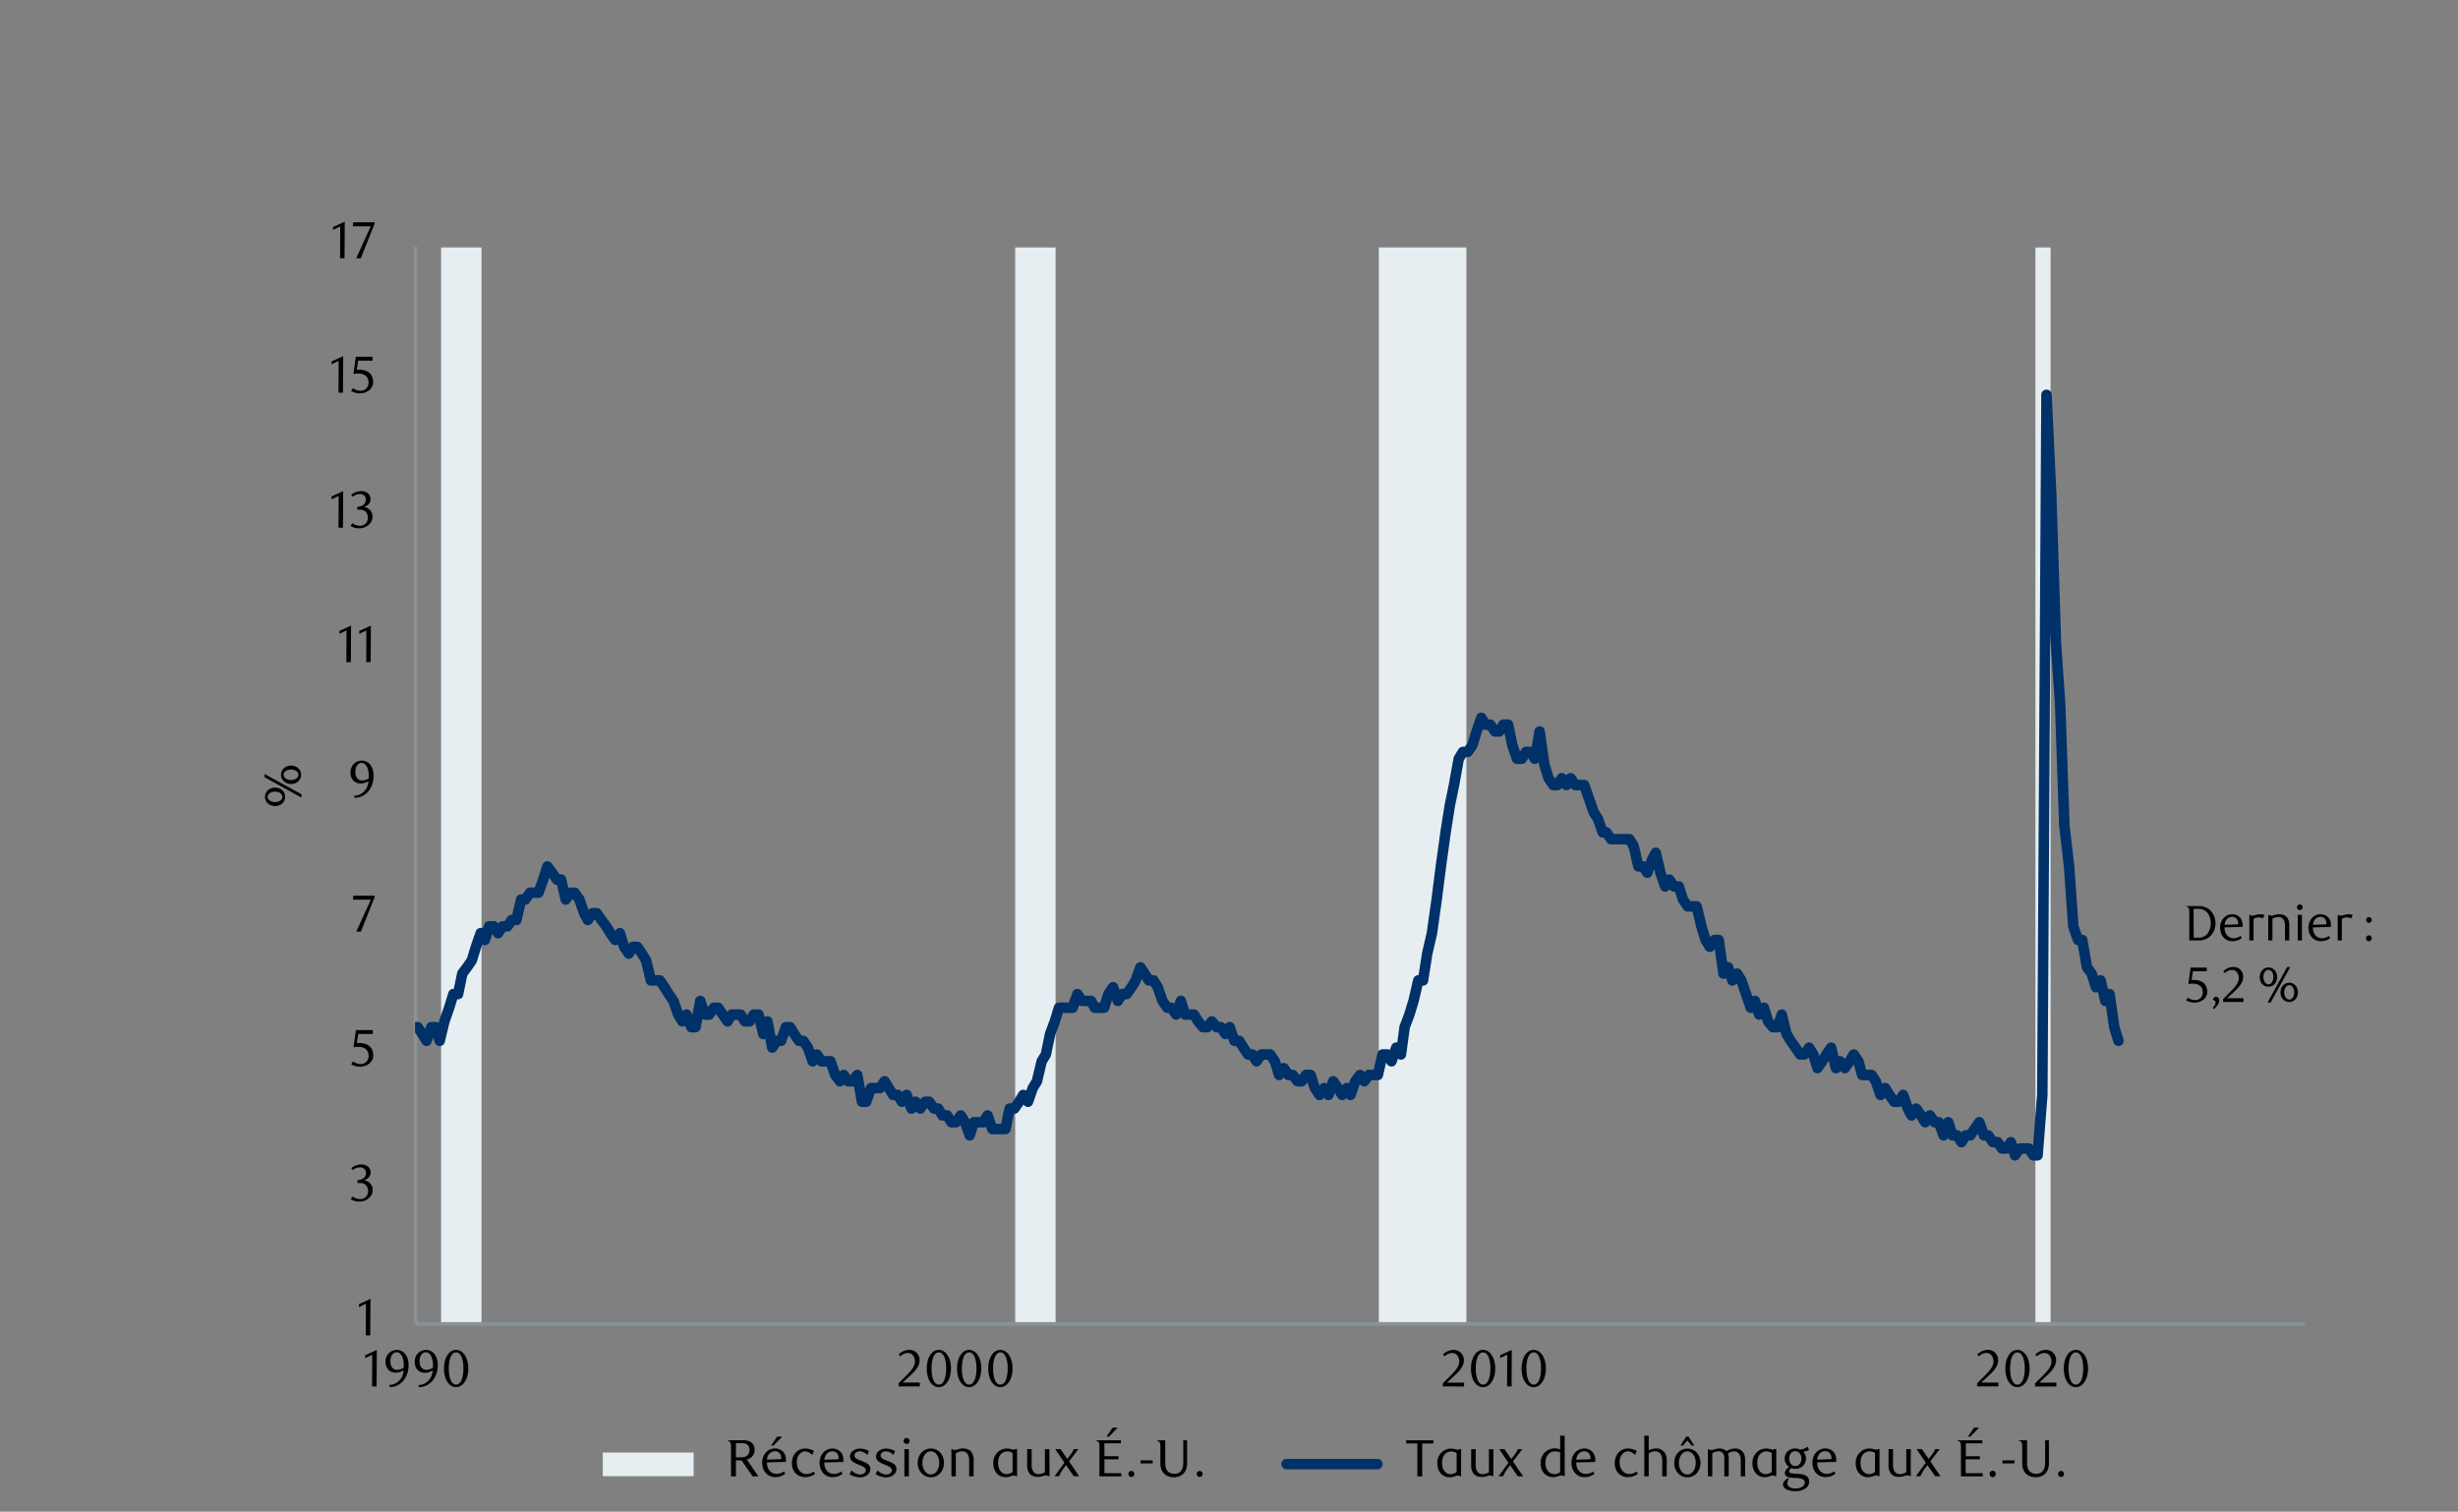 <svg id="_6" data-name="6" xmlns="http://www.w3.org/2000/svg" xmlns:xlink="http://www.w3.org/1999/xlink" viewBox="0 0 1460 898"><rect x="0" y="0" width="1460" height="898" fill="#808080" stroke="none"/><defs><clipPath id="clip-path"><rect x="110.17" y="-408.5" width="1329.12" height="1778.4" style="fill:none"/></clipPath><clipPath id="clip-path-2"><rect x="246.51" y="231.1" width="1015.56" height="499.2" style="fill:none"/></clipPath></defs><rect x="262" y="147" width="24" height="640" style="fill:#e7eef1"/><rect x="603" y="147" width="24" height="640" style="fill:#e7eef1"/><rect x="1209" y="147" width="9" height="640" style="fill:#e7eef1"/><rect x="819" y="147" width="52" height="640" style="fill:#e7eef1"/><g style="clip-path:url(#clip-path)"><line x1="246.82" y1="786.46" x2="246.82" y2="146.55" style="fill:none;stroke:#899299;stroke-linejoin:round;stroke-width:2.184px"/><line x1="246.82" y1="786.46" x2="1369.09" y2="786.46" style="fill:none;stroke:#899299;stroke-linejoin:round;stroke-width:2.184px"/></g><g style="clip-path:url(#clip-path-2)"><polyline points="-1095.4 690.37 -1092.91 674.45 -1090.1 666.65 -1087.29 670.71 -1084.79 686.31 -1081.99 682.25 -1079.18 682.25 -1076.68 670.71 -1074.19 674.45 -1071.69 678.51 -1068.88 674.45 -1066.07 666.65 -1063.58 654.49 -1060.77 638.57 -1057.96 626.4 -1055.47 614.24 -1052.66 582.41 -1050.16 578.36 -1047.35 558.39 -1044.86 554.33 -1042.36 562.45 -1039.55 510.65 -1036.75 570.56 -1034.25 562.45 -1031.44 566.5 -1028.63 570.56 -1026.14 574.61 -1023.33 594.58 -1020.83 606.75 -1018.03 610.18 -1015.53 626.4 -1013.03 646.37 -1010.23 650.43 -1007.42 658.54 -1004.92 658.54 -1002.11 654.49 -999.62 678.51 -996.81 690.37 -994 690.37 -991.51 702.53 -988.7 706.28 -985.89 698.48 -983.71 702.53 -980.9 702.53 -978.4 694.42 -975.59 686.31 -972.79 686.31 -970.29 702.53 -967.48 698.48 -964.67 702.53 -962.18 710.33 -959.37 710.33 -956.56 706.28 -954.38 706.28 -951.57 698.48 -949.07 690.37 -946.27 702.53 -943.46 706.28 -940.96 714.39 -938.15 718.45 -935.35 710.33 -932.85 722.5 -930.04 722.5 -927.23 718.45 -925.05 726.56 -922.24 726.56 -919.75 722.5 -916.94 718.45 -914.13 710.33 -911.63 702.53 -908.83 686.31 -906.02 646.37 -903.52 630.46 -900.71 618.29 -898.22 598.64 -895.41 590.52 -892.91 590.52 -890.42 602.69 -887.61 594.58 -884.8 586.47 -882.31 582.41 -879.5 598.64 -876.69 614.24 -874.19 626.4 -871.39 630.46 -868.89 638.57 -866.08 642.32 -863.59 638.57 -861.09 654.49 -858.28 658.54 -855.47 666.65 -852.98 658.54 -850.17 662.6 -847.67 654.49 -844.87 658.54 -842.06 658.54 -839.56 666.65 -836.75 670.71 -833.95 658.54 -831.76 666.65 -828.95 654.49 -826.46 654.49 -823.65 650.43 -820.84 662.6 -818.35 670.71 -815.54 670.71 -812.73 654.49 -810.23 658.54 -807.43 658.54 -804.62 670.71 -802.43 678.51 -799.63 670.71 -797.13 662.6 -794.32 654.49 -791.51 658.54 -789.02 662.6 -786.21 650.43 -783.4 646.37 -780.91 622.35 -778.1 618.29 -775.29 594.58 -773.11 570.56 -770.3 558.39 -767.8 530.31 -764.99 530.31 -762.19 534.37 -759.69 526.57 -756.88 530.31 -754.07 542.48 -751.58 558.39 -748.77 578.36 -746.27 578.36 -743.47 586.47 -740.97 590.52 -738.47 602.69 -735.67 618.29 -732.86 622.35 -730.36 626.4 -727.55 622.35 -724.75 618.29 -722.25 606.75 -719.44 598.64 -716.95 594.58 -714.14 614.24 -711.64 618.29 -709.15 634.52 -706.34 610.18 -703.53 618.29 -701.03 622.35 -698.23 610.18 -695.73 606.75 -692.92 602.69 -690.11 606.75 -687.62 582.41 -684.81 582.41 -682.31 562.45 -679.82 562.45 -677.01 550.28 -674.2 550.28 -671.71 546.53 -668.9 542.48 -666.4 550.28 -663.59 546.53 -660.79 562.45 -658.29 558.39 -655.48 566.5 -652.67 582.41 -650.49 586.47 -647.68 594.58 -645.19 606.75 -642.38 602.69 -639.57 602.69 -637.07 606.75 -634.27 606.75 -631.46 610.18 -628.96 598.64 -626.15 602.69 -623.35 610.18 -621.16 598.64 -618.35 606.75 -615.86 598.64 -613.05 590.52 -610.24 598.64 -607.75 598.64 -604.94 590.52 -602.13 602.69 -599.63 602.69 -596.83 610.18 -594.02 606.75 -591.83 606.75 -589.03 598.64 -586.53 606.75 -583.72 602.69 -580.91 610.18 -578.42 610.18 -575.61 614.24 -572.8 622.35 -570.31 618.29 -567.5 630.46 -565 626.4 -562.19 622.35 -559.7 622.35 -557.2 634.52 -554.39 626.4 -551.59 630.46 -549.09 622.35 -546.28 638.57 -543.79 634.52 -540.98 642.32 -538.17 642.32 -535.67 650.43 -532.87 650.43 -530.37 654.49 -527.87 658.54 -525.07 662.6 -522.26 666.65 -519.76 666.65 -516.95 674.45 -514.46 674.45 -511.65 674.45 -508.84 670.71 -506.35 674.45 -503.54 674.45 -500.73 674.45 -498.55 678.51 -495.74 678.51 -493.24 682.25 -490.43 674.45 -487.63 670.71 -485.13 674.45 -482.32 674.45 -479.51 674.45 -477.02 674.45 -474.21 670.71 -471.4 674.45 -469.22 674.45 -466.41 674.45 -463.91 666.65 -461.11 670.71 -458.3 674.45 -455.8 678.51 -452.99 674.45 -450.19 678.51 -447.69 686.31 -444.88 686.31 -442.07 678.51 -439.89 678.51 -437.08 686.31 -434.59 690.37 -431.78 690.37 -428.97 690.37 -426.47 690.37 -423.67 690.37 -420.86 690.37 -418.36 690.37 -415.55 690.37 -413.06 690.37 -410.25 686.31 -407.75 686.31 -405.26 686.31 -402.45 678.51 -399.64 678.51 -397.15 686.31 -394.34 686.31 -391.84 670.71 -389.03 658.54 -386.23 650.43 -383.73 642.32 -380.92 634.52 -378.43 630.46 -375.93 626.4 -373.12 622.35 -370.31 610.18 -367.82 606.75 -365.01 590.52 -362.51 582.41 -359.71 590.52 -356.9 590.52 -354.4 586.47 -351.59 590.52 -349.1 590.52 -346.6 590.52 -343.79 586.47 -341.3 582.41 -338.49 586.47 -335.68 594.58 -333.19 586.47 -330.38 586.47 -327.57 594.58 -325.07 598.64 -322.27 594.58 -319.46 598.64 -317.27 598.64 -314.47 598.64 -311.97 602.69 -309.16 602.69 -306.35 606.75 -303.86 602.69 -301.05 614.24 -298.24 618.29 -295.75 630.46 -292.94 626.4 -290.13 630.46 -287.95 626.4 -285.14 630.46 -282.64 630.46 -279.83 634.52 -277.03 634.52 -274.53 634.52 -271.72 642.32 -268.91 634.52 -266.42 630.46 -263.61 622.35 -261.11 618.29 -258.62 622.35 -255.81 622.35 -253.31 622.35 -250.51 610.18 -247.7 606.75 -245.2 606.75 -242.39 590.52 -239.59 586.47 -237.09 562.45 -234.28 538.42 -231.79 502.54 -228.98 502.54 -226.48 482.57 -223.99 474.46 -221.18 466.35 -218.37 474.46 -215.87 482.57 -213.07 490.37 -210.57 490.37 -207.76 490.37 -204.95 494.43 -202.46 498.49 -199.65 510.65 -197.15 518.45 -194.66 522.51 -191.85 518.45 -189.35 530.31 -186.55 522.51 -183.74 514.71 -181.24 514.71 -178.43 522.51 -175.63 518.45 -173.13 514.71 -170.32 514.71 -167.51 526.57 -165.33 522.51 -162.52 530.31 -160.03 538.42 -157.22 546.53 -154.41 538.42 -151.91 550.28 -149.11 546.53 -146.3 554.33 -143.8 554.33 -140.99 554.33 -138.19 570.56 -136 570.56 -133.19 574.61 -130.7 574.61 -127.89 582.41 -125.08 586.47 -122.59 590.52 -119.78 578.36 -116.97 590.52 -114.47 586.47 -111.67 594.58 -109.17 590.52 -106.67 586.47 -103.87 590.52 -101.37 590.52 -98.56 594.58 -95.75 594.58 -93.26 602.69 -90.45 598.64 -87.64 598.64 -85.15 586.47 -82.34 590.52 -79.84 586.47 -77.03 590.52 -74.54 586.47 -72.04 574.61 -69.23 574.61 -66.43 574.61 -63.93 550.28 -61.12 526.57 -58.63 522.51 -55.82 514.71 -53.01 518.45 -50.51 526.57 -47.71 526.57 -45.21 526.57 -42.71 538.42 -39.91 526.57 -37.41 530.31 -34.6 530.31 -31.79 538.42 -29.3 526.57 -26.49 526.57 -23.68 538.42 -21.19 530.31 -18.38 522.51 -15.88 510.65 -13.39 494.43 -10.58 486.32 -8.08 482.57 -5.27 470.4 -2.47 466.35 0.03 454.18 2.84 450.75 5.65 442.64 8.14 434.52 10.95 434.52 13.76 422.36 15.94 410.5 18.75 394.28 21.25 394.28 24.05 410.5 26.86 410.5 29.36 414.56 32.17 418.61 34.97 422.36 37.47 422.36 40.28 450.75 42.77 446.69 45.27 458.24 48.08 474.46 50.57 486.32 53.38 494.43 56.19 506.6 58.69 514.71 61.49 514.71 64.3 518.45 66.8 530.31 69.61 538.42 72.1 526.57 74.6 526.57 77.41 534.37 79.9 530.31 82.71 538.42 85.52 534.37 88.01 534.37 90.82 538.42 93.32 538.42 96.13 534.37 98.93 538.42 101.43 530.31 104.24 530.31 106.73 542.48 109.23 542.48 112.04 542.48 114.85 546.53 117.34 546.53 120.15 558.39 122.65 538.42 125.45 538.42 128.26 542.48 130.76 538.42 133.57 538.42 136.06 546.53 138.56 550.28 141.37 546.53 143.86 546.53 146.67 550.28 149.48 562.45 151.97 562.45 154.78 562.45 157.59 562.45 160.09 574.61 162.89 574.61 165.7 578.36 167.89 582.41 170.69 586.47 173.19 590.52 176 586.47 178.81 594.58 181.3 598.64 184.11 598.64 186.92 598.64 189.41 598.64 192.22 610.18 195.03 602.69 197.21 610.18 200.02 610.18 202.52 602.69 205.33 610.18 208.13 610.18 210.63 614.24 213.44 614.24 216.25 610.18 218.74 618.29 221.55 626.4 224.05 618.29 226.54 618.29 229.35 614.24 231.85 618.29 234.65 618.29 237.46 614.24 239.96 614.24 242.77 610.18 245.26 610.18 248.07 610.18 250.88 614.24 253.37 618.29 256.18 610.18 258.68 610.18 261.17 618.29 263.98 606.75 266.79 598.64 269.29 590.52 272.09 590.52 274.59 578.36 277.4 574.61 280.21 570.56 282.7 562.45 285.51 554.33 288.01 558.39 290.5 550.28 293.31 550.28 295.81 554.33 298.61 550.28 301.42 550.28 303.92 546.53 306.73 546.53 309.53 534.37 312.03 534.37 314.84 530.31 317.02 530.31 319.83 530.31 322.64 522.51 325.13 514.71 327.94 518.45 330.75 522.51 333.25 522.51 336.05 534.37 338.86 530.31 341.36 530.31 344.17 534.37 346.97 542.48 349.16 546.53 351.97 542.48 354.46 542.48 357.27 546.53 360.08 550.28 362.57 554.33 365.38 558.39 368.19 554.33 370.69 562.45 373.49 566.5 375.99 562.45 378.49 562.45 381.29 566.5 383.79 570.56 386.6 582.41 389.41 582.41 391.9 582.41 394.71 586.47 397.21 590.52 400.01 594.58 402.82 602.69 405.32 606.75 407.81 602.69 410.62 610.18 413.12 610.18 415.93 594.58 418.73 602.69 421.23 602.69 424.04 598.64 426.53 598.64 429.34 602.69 432.15 606.75 434.65 602.69 437.45 602.69 439.95 602.69 442.45 606.75 445.25 606.75 447.75 602.69 450.56 602.69 453.37 614.24 455.86 606.75 458.67 622.35 461.48 618.29 463.97 618.29 466.78 610.18 469.28 610.18 471.77 614.24 474.58 618.29 477.08 618.29 479.89 622.35 482.69 630.46 485.19 626.4 488 630.46 490.81 630.46 493.3 630.46 496.11 638.57 498.92 642.32 501.1 638.57 503.91 642.32 506.41 642.32 509.21 638.57 512.02 654.49 514.52 654.49 517.33 646.37 520.13 646.37 522.63 646.37 525.44 642.32 527.93 646.37 530.43 650.43 533.24 650.43 535.73 654.49 538.54 650.43 541.35 658.54 543.85 654.49 546.65 658.54 549.46 654.49 551.96 654.49 554.77 658.54 557.26 658.54 559.76 662.6 562.57 662.6 565.06 666.65 567.87 666.65 570.68 662.6 573.17 666.65 575.98 674.45 578.48 666.65 581.29 666.65 584.09 666.65 586.59 662.6 589.4 670.71 591.89 670.71 594.39 670.71 597.2 670.71 599.69 658.54 602.5 658.54 605.31 654.49 607.81 650.43 610.61 654.49 613.42 646.37 615.92 642.32 618.73 630.46 621.22 626.4 623.72 614.24 626.53 606.75 629.02 598.64 631.83 598.64 634.64 598.64 637.13 598.64 639.94 590.52 642.75 594.58 645.25 594.58 648.05 594.58 650.24 598.64 653.05 598.64 655.85 598.64 658.35 590.52 661.16 586.47 663.97 594.58 666.46 590.52 669.27 590.52 672.08 586.47 674.57 582.41 677.38 574.61 679.88 578.36 682.37 582.41 685.18 582.41 687.68 586.47 690.49 594.58 693.29 598.64 695.79 598.64 698.6 602.69 701.41 594.58 703.9 602.69 706.71 602.69 709.21 602.69 711.7 606.75 714.51 610.18 717.01 610.18 719.81 606.75 722.62 610.18 725.12 610.18 727.93 614.24 730.42 610.18 733.23 618.29 736.04 618.29 738.53 622.35 741.34 626.4 743.84 626.4 746.33 630.46 749.14 626.4 751.64 626.4 754.45 626.4 757.25 630.46 759.75 638.57 762.56 634.52 765.37 638.57 767.86 638.57 770.67 642.32 773.17 642.32 775.66 638.57 778.47 638.57 780.97 646.37 783.77 650.43 786.58 646.37 789.08 650.43 791.89 642.32 794.69 646.37 797.19 650.43 800 646.37 802.18 650.43 804.99 642.32 807.8 638.57 810.29 642.32 813.1 638.57 815.91 638.57 818.41 638.57 821.21 626.4 824.02 626.4 826.52 630.46 829.33 622.35 832.13 626.4 834.32 610.18 837.13 602.69 839.62 594.58 842.43 582.41 845.24 582.41 847.73 566.5 850.54 554.33 853.35 534.37 855.85 514.71 858.65 494.43 861.15 478.52 863.65 466.35 866.45 450.75 868.95 446.69 871.76 446.69 874.57 442.64 877.06 434.52 879.87 426.41 882.37 430.47 885.17 430.47 887.98 434.52 890.48 434.52 892.97 430.47 895.78 430.47 898.28 442.64 901.09 450.75 903.89 450.75 906.39 446.69 909.2 446.69 911.69 450.75 914.5 434.52 917.31 454.18 919.81 462.29 922.61 466.35 925.11 466.35 927.61 462.29 930.41 466.35 932.91 462.29 935.72 466.35 938.53 466.35 941.02 466.35 943.83 474.46 946.64 482.57 949.13 486.32 951.94 494.43 954.13 494.43 956.93 498.49 959.74 498.49 962.24 498.49 965.05 498.49 967.85 498.49 970.35 502.54 973.16 514.71 975.97 514.71 978.46 518.45 981.27 510.65 983.45 506.6 986.26 518.45 989.07 526.57 991.57 522.51 994.37 526.57 997.18 526.57 999.68 534.37 1002.49 538.42 1005.29 538.42 1007.79 538.42 1010.6 550.28 1013.09 558.39 1015.59 562.45 1018.4 558.39 1020.89 558.39 1023.7 578.36 1026.51 574.61 1029.01 582.41 1031.81 578.36 1034.31 582.41 1037.12 590.52 1039.93 598.64 1042.42 594.58 1044.92 602.69 1047.73 598.64 1050.22 606.75 1053.03 610.18 1055.84 610.18 1058.33 602.69 1061.14 614.24 1063.64 618.29 1066.45 622.35 1069.25 626.4 1071.75 626.4 1074.56 622.35 1077.05 626.4 1079.55 634.52 1082.36 630.46 1084.85 626.4 1087.66 622.35 1090.47 634.52 1092.97 630.46 1095.77 634.52 1098.58 630.46 1101.08 626.4 1103.89 630.46 1106.07 638.57 1108.88 638.57 1111.69 638.57 1114.18 642.32 1116.99 650.43 1119.8 646.37 1122.29 650.43 1125.1 654.49 1127.91 654.49 1130.41 650.43 1133.21 658.54 1135.4 662.6 1138.21 658.54 1141.01 662.6 1143.51 666.65 1146.32 662.6 1149.13 666.65 1151.62 666.65 1154.43 674.45 1157.24 666.65 1159.73 674.45 1162.54 674.45 1165.04 678.51 1167.53 674.45 1170.34 674.45 1172.84 670.71 1175.65 666.65 1178.45 674.45 1180.95 674.45 1183.76 678.51 1186.57 678.51 1189.06 682.25 1191.87 682.25 1194.37 678.51 1196.86 686.31 1199.67 682.25 1202.17 682.25 1204.97 682.25 1207.78 686.31 1210.28 686.31 1213.09 650.43 1215.58 234.53 1218.39 294.13 1221.2 382.42 1223.69 418.61 1226.19 490.37 1229 514.71 1231.49 550.28 1234.3 558.39 1236.8 558.39 1239.61 574.61 1242.41 578.36 1244.91 586.47 1247.72 582.41 1250.53 594.58 1253.02 590.52 1255.83 610.18 1258.33 618.29" style="fill:none;stroke:#003168;stroke-linecap:round;stroke-linejoin:round;stroke-width:6.24px"/></g><polygon points="219.93 793.32 220.06 771.59 213.15 774.78 213.15 776.46 217.36 774.44 217.27 793.32 219.93 793.32"/><path d="M216.21,701.2c2.2-.81,3.94-2.23,3.94-4.74,0-2.79-2.29-4.75-5.67-4.75a9.9,9.9,0,0,0-5.8,2.17l.75,1.18a7.67,7.67,0,0,1,4.52-1.58,3.27,3.27,0,0,1,3.44,3.22c0,2.76-2.11,4.22-5.08,4.31v1.74H214c2.6,0,4.62,1.67,4.62,4.9a4.53,4.53,0,0,1-4.49,4.65,8.31,8.31,0,0,1-4.84-1.59l-.93,1.77a10.2,10.2,0,0,0,5.15,1.33c4.09,0,7.84-2.94,7.84-6.72A5.57,5.57,0,0,0,216.21,701.2Z"/><path d="M221.42,611.9h-10L210,622.13a16.77,16.77,0,0,1,2.7-.25c3,0,6.26,1.09,6.26,5.52a4.63,4.63,0,0,1-4.52,4.71,8.28,8.28,0,0,1-4.81-1.58l-1,1.77a10.77,10.77,0,0,0,5.3,1.33c4.12,0,7.78-2.64,7.78-6.79,0-3.22-1.8-7.25-8.37-7.25-.43,0-.9,0-1.36.06l.8-5.43h8.62Z"/><polygon points="222.57 532.89 222.57 532.05 209.86 532.05 209.67 534.44 220.27 534.44 211.63 553.41 214.35 553.41 222.57 532.89"/><path d="M219,462.38a7.63,7.63,0,0,1-3.84,1.27c-2.39,0-4.09-1.77-4.09-5.27,0-3.2,1.8-5.18,3.69-5.18,1.39,0,2.6.84,3.41,2.76a13.4,13.4,0,0,1,.86,5.24C219,461.63,219,461.94,219,462.38Zm-8.27,11.53c6.29,0,11.16-5.52,11.16-13,0-6.33-3.57-9.08-7-9.08s-6.7,2.6-6.7,7.16c0,4.12,2.73,6.44,6,6.44a9.18,9.18,0,0,0,4.68-1.42,10.72,10.72,0,0,1-1.12,4.09,8.64,8.64,0,0,1-7.44,4.62Z"/><path d="M220.18,393.35l.13-21.73-6.92,3.19v1.68l4.22-2-.09,18.88Zm-11.78,0,.13-21.73-6.92,3.19v1.68l4.22-2-.09,18.88Z"/><path d="M216.15,301.23c2.2-.81,3.94-2.23,3.94-4.75,0-2.78-2.3-4.74-5.67-4.74a9.9,9.9,0,0,0-5.8,2.17l.74,1.18a7.69,7.69,0,0,1,4.53-1.58,3.27,3.27,0,0,1,3.44,3.22c0,2.76-2.11,4.22-5.08,4.31v1.74h1.64c2.6,0,4.62,1.67,4.62,4.89a4.53,4.53,0,0,1-4.5,4.65,8.29,8.29,0,0,1-4.83-1.58l-.93,1.77a10.27,10.27,0,0,0,5.14,1.33c4.09,0,7.85-2.94,7.85-6.72A5.57,5.57,0,0,0,216.15,301.23Zm-12.43,12.24.13-21.73-6.92,3.2v1.67l4.22-2-.09,18.88Z"/><path d="M221.36,211.93h-10l-1.43,10.23a16.77,16.77,0,0,1,2.7-.25c3,0,6.26,1.08,6.26,5.52a4.63,4.63,0,0,1-4.53,4.71,8.27,8.27,0,0,1-4.8-1.58l-1,1.76a10.66,10.66,0,0,0,5.3,1.34c4.12,0,7.78-2.64,7.78-6.79,0-3.23-1.8-7.26-8.37-7.26-.43,0-.9,0-1.36.07l.8-5.43h8.62Zm-17.64,21.35.13-21.72-6.92,3.19v1.67l4.22-2-.09,18.87Z"/><path d="M222.51,132.89v-.84H209.8l-.19,2.39h10.6l-8.65,19h2.73Zm-17.86,20.52.13-21.73-6.92,3.19v1.68l4.22-2L202,153.41Z"/><path d="M1237.38,813c0,5.36-1.49,9.52-4.34,9.52s-4.34-4.16-4.34-9.58,1.45-9.58,4.34-9.58S1237.38,807.52,1237.38,813Zm2.88,0c0-6.45-3.07-11.1-7.26-11.1s-7.16,4.65-7.16,11.13,3.07,11,7.16,11S1240.26,819.42,1240.26,813Zm-18.82,10.63v-2.29h-10.16l4.89-4.56c1.89-1.76,5.15-4.9,5.15-8.71a6,6,0,0,0-6.14-6.17c-2.42,0-4.24.93-6.26,2.73l.9,1.12a6.64,6.64,0,0,1,4.59-2c2.54,0,4.12,2.2,4.12,5.18,0,2.73-2.23,5.39-5.64,8.77l-4.09,4.06v1.86ZM1202.66,813c0,5.36-1.49,9.52-4.34,9.52s-4.34-4.16-4.34-9.58,1.46-9.58,4.34-9.58S1202.66,807.52,1202.66,813Zm2.88,0c0-6.45-3.07-11.1-7.25-11.1s-7.16,4.65-7.16,11.13,3.07,11,7.16,11S1205.54,819.42,1205.54,813ZM1187,823.6v-2.29h-10.17l4.9-4.56c1.89-1.76,5.14-4.9,5.14-8.71a6,6,0,0,0-6.13-6.17,8.9,8.9,0,0,0-6.26,2.73l.89,1.12a6.64,6.64,0,0,1,4.59-2c2.54,0,4.12,2.2,4.12,5.18,0,2.73-2.23,5.39-5.64,8.77l-4.09,4.06v1.86ZM915.33,813c0,5.36-1.49,9.52-4.34,9.52s-4.34-4.16-4.34-9.58,1.46-9.58,4.34-9.58S915.33,807.52,915.33,813Zm2.88,0c0-6.45-3.07-11.1-7.25-11.1s-7.16,4.65-7.16,11.13,3.07,11,7.16,11S918.21,819.42,918.21,813ZM897.85,823.6l.12-21.73-6.91,3.2v1.67l4.21-2-.09,18.87ZM885.26,813c0,5.36-1.49,9.52-4.34,9.52s-4.34-4.16-4.34-9.58,1.46-9.58,4.34-9.58S885.26,807.52,885.26,813Zm2.88,0c0-6.45-3.06-11.1-7.25-11.1s-7.16,4.65-7.16,11.13,3.07,11,7.16,11S888.14,819.42,888.14,813Zm-18.5,10.63v-2.29H859.47l4.9-4.56c1.89-1.76,5.15-4.9,5.15-8.71a6,6,0,0,0-6.14-6.17,8.9,8.9,0,0,0-6.26,2.73l.9,1.12a6.63,6.63,0,0,1,4.58-2c2.55,0,4.13,2.2,4.13,5.18,0,2.73-2.24,5.39-5.65,8.77L857,821.74v1.86ZM598.55,813c0,5.36-1.49,9.52-4.34,9.52s-4.34-4.16-4.34-9.58,1.46-9.58,4.34-9.58S598.55,807.52,598.55,813Zm2.88,0c0-6.45-3.07-11.1-7.25-11.1S587,806.52,587,813s3.07,11,7.16,11S601.43,819.42,601.43,813ZM580,813c0,5.36-1.49,9.52-4.34,9.52s-4.34-4.16-4.34-9.58,1.46-9.58,4.34-9.58S580,807.52,580,813Zm2.88,0c0-6.45-3.06-11.1-7.25-11.1s-7.16,4.65-7.16,11.13,3.07,11,7.16,11S582.83,819.42,582.83,813ZM562,813c0,5.36-1.48,9.52-4.34,9.52s-4.34-4.16-4.34-9.58,1.46-9.58,4.34-9.58S562,807.52,562,813Zm2.89,0c0-6.45-3.07-11.1-7.26-11.1s-7.16,4.65-7.16,11.13,3.07,11,7.16,11S564.86,819.42,564.86,813ZM546.35,823.6v-2.29H536.19l4.89-4.56c1.89-1.76,5.15-4.9,5.15-8.71a6,6,0,0,0-6.14-6.17,8.9,8.9,0,0,0-6.26,2.73l.9,1.12a6.64,6.64,0,0,1,4.59-2c2.54,0,4.12,2.2,4.12,5.18,0,2.73-2.23,5.39-5.64,8.77l-4.09,4.06v1.86ZM275.26,813c0,5.36-1.49,9.52-4.34,9.52s-4.34-4.16-4.34-9.58,1.46-9.58,4.34-9.58S275.26,807.52,275.26,813Zm2.88,0c0-6.45-3.06-11.1-7.25-11.1s-7.16,4.65-7.16,11.13,3.07,11,7.16,11S278.14,819.42,278.14,813Zm-21-.53a7.57,7.57,0,0,1-3.84,1.27c-2.39,0-4.1-1.76-4.1-5.27,0-3.19,1.8-5.17,3.69-5.17,1.4,0,2.61.84,3.41,2.76a13.16,13.16,0,0,1,.87,5.24C257.19,811.7,257.19,812,257.16,812.44ZM248.88,824c6.3,0,11.16-5.51,11.16-13,0-6.33-3.56-9.09-7-9.09a6.75,6.75,0,0,0-6.7,7.16c0,4.13,2.73,6.45,6,6.45a9.18,9.18,0,0,0,4.68-1.42,11,11,0,0,1-1.12,4.09,8.64,8.64,0,0,1-7.44,4.62Zm-9.08-11.53a7.54,7.54,0,0,1-3.84,1.27c-2.39,0-4.09-1.76-4.09-5.27,0-3.19,1.79-5.17,3.69-5.17,1.39,0,2.6.84,3.4,2.76a13.16,13.16,0,0,1,.87,5.24C239.83,811.7,239.83,812,239.8,812.44ZM231.53,824c6.29,0,11.15-5.51,11.15-13,0-6.33-3.56-9.09-7-9.09A6.75,6.75,0,0,0,229,809c0,4.13,2.73,6.45,6.05,6.45a9.18,9.18,0,0,0,4.68-1.42,10.77,10.77,0,0,1-1.12,4.09,8.64,8.64,0,0,1-7.44,4.62Zm-7.85-.37.13-21.73-6.91,3.2v1.67l4.21-2L221,823.6Z"/><path d="M172.88,457.14c2.45,0,4.4,1.33,4.4,3.1s-1.95,3.13-4.4,3.13-4.4-1.34-4.4-3.13S170.43,457.14,172.88,457.14Zm0-2.36c-3.47,0-6,2.45-6,5.46s2.51,5.51,6,5.51,6-2.44,6-5.51S176.38,454.78,172.88,454.78Zm-15.71,5v1.92l21.94,12.12v-1.95Zm6.2,10.48c2.44,0,4.4,1.33,4.4,3.1s-2,3.13-4.4,3.13-4.41-1.37-4.41-3.13S160.92,470.25,163.37,470.25Zm0-2.39c-3.51,0-6,2.48-6,5.49s2.48,5.48,6,5.48,6-2.44,6-5.48S166.87,467.86,163.37,467.86Z"/><rect x="358.04" y="862.87" width="53.98" height="14.04" style="fill:#e7eef1"/><line x1="764.18" y1="869.73" x2="818.16" y2="869.73" style="fill:none;stroke:#003168;stroke-linecap:round;stroke-linejoin:round;stroke-width:6.24px"/><path d="M1226,875.59a1.78,1.78,0,1,0-3.56,0,1.78,1.78,0,1,0,3.56,0Zm-9-20h-2.23V869c0,3.87-1.67,6.51-5.3,6.51-2.91,0-5.42-1.71-5.42-6.08V855.6h-4.87v.28a2,2,0,0,1,1.39.77c.59.72.59,1.83.59,3.23v9.36c0,5.76,3.66,8.31,8,8.31s7.87-2.67,7.87-8.47Zm-20.39,13.73V867.5h-7.19v1.83Zm-11.22,6.26a1.79,1.79,0,1,0-3.57,0,1.79,1.79,0,1,0,3.57,0Zm-9.89-27.49h-3l-3.62,5.33h1.45Zm2.14,27.06h-10.08v-8.28H1176v-1.83h-8.34V857.4h9.8v-1.8h-14.66v.28a2,2,0,0,1,1.39.77c.56.72.56,1.83.56,3.23V877h13Zm-25.51-14.29h-2.73c-.47,1.39-1.71,3.1-3.81,5.83l-4-5.83h-3.16l5.45,8.06-5.89,8h2.7a26.91,26.91,0,0,1,4.19-6.57l4.55,6.57h3.16l-6-8.81Zm-17.17,0h-2.67v13.61a6.7,6.7,0,0,1-3.78,1.21,3.7,3.7,0,0,1-3.32-1.86,7.61,7.61,0,0,1-.77-4v-9h-2.67v9.45a8,8,0,0,0,1.12,4.68c1,1.55,2.79,2.39,5.27,2.39,2.29,0,3.41-.9,4.77-.9a3.7,3.7,0,0,1,1.64.47h.41Zm-21.24,2.26v11.25a6,6,0,0,1-3.56,1.31,4.35,4.35,0,0,1-2.82-1c-1.49-1.18-2.23-3.17-2.23-5.8,0-4.56,2.63-6.7,5.45-6.7A6.28,6.28,0,0,1,1113.77,863.13Zm2.67-2.45-2.29.53a11.81,11.81,0,0,0-3.82-.71,7.54,7.54,0,0,0-4.65,1.55,8.49,8.49,0,0,0-3.38,7.1,9.42,9.42,0,0,0,1.8,5.82,7,7,0,0,0,5.64,2.54c2.27,0,3.48-1,4.75-1a2.87,2.87,0,0,1,1.51.47h.44Zm-28.58,6.11-8.43.31c.25-3.1,2.26-5,4.87-5,1.89,0,3.59,1.42,3.59,4A5.39,5.39,0,0,1,1087.86,866.79Zm2.82,1.64c0-.31.06-.8.06-1.11,0-4.56-3.07-6.88-6.54-6.88-4.37,0-7.62,3.68-7.62,8.52s3.19,8.49,7.69,8.49a9.31,9.31,0,0,0,6-2l-.72-1.36a8.13,8.13,0,0,1-4.37,1.45c-3.31,0-5.76-2.6-5.76-6.82ZM1070,866.48c0,2.42-1.4,4.43-3.63,4.43s-3.63-2-3.63-4.43,1.43-4.43,3.63-4.43S1070,864.09,1070,866.48Zm4.49-5.11-.8-2a8.42,8.42,0,0,1-4.56,1.74,6.39,6.39,0,0,0-2.82-.65,6,6,0,0,0-3.57,11c-1.82,1.3-2.57,2.42-2.57,3.69a2.31,2.31,0,0,0,1.49,2.11c1.42.65,3.47.65,5.39.74,2.61.12,4.93.53,4.93,2.76s-2.85,3.47-5.3,3.47c-3.35,0-5-1.3-5-3.22a5.69,5.69,0,0,1,1.11-3h-.4c-2.14.93-3.32,2.39-3.32,3.84,0,2.24,2.73,4,7.63,4a9.36,9.36,0,0,0,6.29-2.14,4.75,4.75,0,0,0,1.64-3.5c0-3.81-3.5-4.52-6.72-4.71a23,23,0,0,1-4.19-.37c-.65-.22-1-.56-1-1.18s.37-1.18,1.3-1.83a8.54,8.54,0,0,0,2.33.4,6.08,6.08,0,0,0,6.38-6,5.88,5.88,0,0,0-1.64-4.12A8.29,8.29,0,0,0,1074.5,861.37Zm-22.1,1.76v11.25a6.05,6.05,0,0,1-3.56,1.31,4.35,4.35,0,0,1-2.82-1c-1.49-1.18-2.24-3.17-2.24-5.8,0-4.56,2.64-6.7,5.46-6.7A6.28,6.28,0,0,1,1052.4,863.13Zm2.67-2.45-2.3.53a11.69,11.69,0,0,0-3.81-.71,7.52,7.52,0,0,0-4.65,1.55,8.49,8.49,0,0,0-3.38,7.1,9.42,9.42,0,0,0,1.8,5.82,7,7,0,0,0,5.64,2.54c2.26,0,3.47-1,4.74-1a2.87,2.87,0,0,1,1.52.47h.44ZM1036.59,877v-9.39a8.65,8.65,0,0,0-.93-4.44,5.59,5.59,0,0,0-5.08-2.69,10,10,0,0,0-5.11,1.55,6,6,0,0,0-4.19-1.55c-2.29,0-3.38.9-4.74.9a3.8,3.8,0,0,1-1.67-.47h-.41V877h2.61V863.35a7,7,0,0,1,3.75-1.21,3.3,3.3,0,0,1,3,1.86,5.8,5.8,0,0,1,.37,2.6V877h2.64v-9.43a10.45,10.45,0,0,0-.47-4.09,6.26,6.26,0,0,1,3.66-1.3,3.79,3.79,0,0,1,3.26,1.92,8.53,8.53,0,0,1,.68,4V877Zm-30.28-18.26-3.32-5.33h-1.48l-3.35,5.33h1.46l2.63-3,2.6,3Zm.93,10.29c0,3.81-2.14,6.88-5,6.88s-5-3.07-5-6.88,2.14-6.85,5-6.85S1007.24,865.15,1007.24,869Zm2.82,0c0-5-3.47-8.52-7.78-8.52s-7.84,3.56-7.84,8.52,3.47,8.56,7.84,8.56S1010.06,874,1010.06,869ZM990,877V867.6a8.25,8.25,0,0,0-1.06-4.47,6.12,6.12,0,0,0-5.33-2.69,10.43,10.43,0,0,0-4.31,1.08v-8.68h-2.63V877h2.63V863.44a6.83,6.83,0,0,1,3.91-1.3,3.74,3.74,0,0,1,3.34,1.86,7.91,7.91,0,0,1,.78,4v9Zm-17.15-1.46-.71-1.36a7.88,7.88,0,0,1-4.4,1.45c-3.07,0-5.73-2.57-5.73-7.19,0-3.69,2.44-6.29,4.89-6.29a6.09,6.09,0,0,1,4.25,2.17l1.08-2.36a10,10,0,0,0-5.3-1.48c-4.46,0-7.81,3.68-7.81,8.77,0,4.9,3.29,8.21,7.81,8.21A9.29,9.29,0,0,0,972.83,875.5Zm-28.17-8.71-8.43.31c.25-3.1,2.26-5,4.86-5,1.9,0,3.6,1.42,3.6,4A5.39,5.39,0,0,1,944.66,866.79Zm2.82,1.64c0-.31.06-.8.06-1.11,0-4.56-3.07-6.88-6.54-6.88-4.37,0-7.62,3.68-7.62,8.52s3.19,8.49,7.68,8.49a9.27,9.27,0,0,0,6-2l-.71-1.36a8.13,8.13,0,0,1-4.37,1.45c-3.31,0-5.76-2.6-5.76-6.82Zm-18.13-15.59h-2.67V861a9,9,0,0,0-3.28-.59,8.31,8.31,0,0,0-4.93,1.61,8.42,8.42,0,0,0-3.38,7.1,9.15,9.15,0,0,0,1.55,5.48,6.89,6.89,0,0,0,5.86,2.85c2.38,0,3.62-1,5-1a2.58,2.58,0,0,1,1.45.47h.44Zm-2.67,21.67a5.37,5.37,0,0,1-3.25,1.15c-3.78,0-5.49-3.38-5.49-6.55,0-4.77,2.73-7,5.86-7a8,8,0,0,1,2.88.59Zm-22.47-13.64h-2.73c-.46,1.39-1.7,3.1-3.81,5.83l-4-5.83h-3.16l5.46,8.06-5.89,8h2.69a26.91,26.91,0,0,1,4.19-6.57l4.55,6.57h3.17l-6.05-8.81Zm-17.17,0h-2.67v13.61a6.7,6.7,0,0,1-3.78,1.21,3.72,3.72,0,0,1-3.32-1.86,7.71,7.71,0,0,1-.77-4v-9h-2.67v9.45A8,8,0,0,0,875,875c1,1.55,2.79,2.39,5.27,2.39,2.29,0,3.41-.9,4.77-.9a3.7,3.7,0,0,1,1.64.47H887Zm-21.85,2.26v11.25a6.09,6.09,0,0,1-3.57,1.31,4.37,4.37,0,0,1-2.82-1c-1.49-1.18-2.23-3.17-2.23-5.8,0-4.56,2.63-6.7,5.45-6.7A6.35,6.35,0,0,1,865.19,863.13Zm2.66-2.45-2.29.53a11.8,11.8,0,0,0-3.81-.71,7.5,7.5,0,0,0-4.65,1.55,8.46,8.46,0,0,0-3.38,7.1,9.48,9.48,0,0,0,1.79,5.82,7,7,0,0,0,5.65,2.54c2.26,0,3.47-1,4.74-1a2.9,2.9,0,0,1,1.52.47h.43Zm-16.49-3.22V855.6H835.27v1.86h6.61V877h2.88v-19.5Z"/><path d="M1408.74,546.52a1.72,1.72,0,0,0-1.69-1.75,1.74,1.74,0,0,0,0,3.47A1.71,1.71,0,0,0,1408.74,546.52Zm0,10.88a1.75,1.75,0,0,0-1.69-1.78,1.72,1.72,0,0,0-1.66,1.78,1.67,1.67,0,0,0,1.66,1.72A1.69,1.69,0,0,0,1408.74,557.4Zm-11.27-13.91a9.29,9.29,0,0,0-2.46-.38c-2,0-3.35.83-4.53.83a3,3,0,0,1-1.54-.45h-.39v15.18H1391V545.83a6,6,0,0,1,3-.89,6.51,6.51,0,0,1,2.6.63Zm-15.65,5.61-8,.29c.24-2.93,2.14-4.74,4.6-4.74,1.78,0,3.38,1.33,3.38,3.79A5.09,5.09,0,0,1,1381.82,549.1Zm2.67,1.54c0-.3.06-.77.06-1.07,0-4.27-2.91-6.46-6.17-6.46-4.12,0-7.2,3.47-7.2,8s3,8,7.26,8a8.79,8.79,0,0,0,5.6-1.84l-.68-1.31a7.55,7.55,0,0,1-4.12,1.4c-3.11,0-5.43-2.46-5.43-6.44Zm-16.78-11.71a1.68,1.68,0,1,0-1.69,1.72A1.71,1.71,0,0,0,1367.71,538.93Zm-.42,4.56h-2.49v15.18h2.49Zm-7.5,15.18v-8.92a7.73,7.73,0,0,0-1.07-4.42c-1-1.45-2.61-2.22-5-2.22-2.16,0-3.23.83-4.5.83a3.35,3.35,0,0,1-1.55-.45h-.38v15.18h2.49V545.83a6.62,6.62,0,0,1,3.59-1.12,3.47,3.47,0,0,1,3.11,1.75,7.14,7.14,0,0,1,.74,3.73v8.48ZM1345,543.49a9.35,9.35,0,0,0-2.46-.38c-2,0-3.35.83-4.54.83a3,3,0,0,1-1.54-.45h-.39v15.18h2.49V545.83a6,6,0,0,1,3-.89,6.6,6.6,0,0,1,2.61.63Zm-15.66,5.61-7.94.29c.23-2.93,2.13-4.74,4.59-4.74,1.78,0,3.38,1.33,3.38,3.79A5.09,5.09,0,0,1,1329.34,549.1Zm2.67,1.54c0-.3.06-.77.06-1.07,0-4.27-2.91-6.46-6.17-6.46-4.12,0-7.2,3.47-7.2,8s3,8,7.26,8a8.84,8.84,0,0,0,5.61-1.84l-.69-1.31a7.52,7.52,0,0,1-4.12,1.4c-3.11,0-5.42-2.46-5.42-6.44Zm-33.47-12.4v.27a1.93,1.93,0,0,1,1.3.74c.54.68.54,1.75.54,3.09v16.33h5.48a10.39,10.39,0,0,0,6.58-2.13,11,11,0,0,0,0-16.16,10.39,10.39,0,0,0-6.58-2.14Zm4.41,1.66h2.82a6.64,6.64,0,0,1,5.52,2.47,10.76,10.76,0,0,1,0,12.18,6.66,6.66,0,0,1-5.52,2.46H1303Z"/><path d="M1362.7,589.51c0,2.4-1.25,4.3-2.91,4.3s-3-1.9-3-4.3,1.27-4.3,3-4.3S1362.7,587.1,1362.7,589.51Zm2.22,0c0-3.32-2.31-5.73-5.13-5.73s-5.22,2.41-5.22,5.73,2.32,5.72,5.22,5.72S1364.92,592.86,1364.92,589.51Zm-4.6-15h-1.83l-11.6,21h1.84Zm-10,5.93c0,2.41-1.24,4.3-2.9,4.3s-3-1.89-3-4.3,1.31-4.29,3-4.29S1350.33,578,1350.33,580.4Zm2.26,0c0-3.35-2.35-5.72-5.16-5.72s-5.19,2.37-5.19,5.72,2.31,5.73,5.19,5.73S1352.59,583.75,1352.59,580.4Zm-20,14.77V593h-9.72l4.68-4.36c1.81-1.69,4.87-4.69,4.87-8.33a5.71,5.71,0,0,0-5.82-5.9,8.58,8.58,0,0,0-6,2.6l.86,1.07a6.39,6.39,0,0,1,4.39-1.9c2.43,0,3.95,2.11,3.95,5,0,2.6-2.14,5.15-5.4,8.39l-3.91,3.88v1.78Zm-17.58,4.21c1.54-1.33,3.23-3.41,3.23-5.19a2,2,0,0,0-1.89-2.07,1.91,1.91,0,0,0-1.87,1.72l.09.23a1.58,1.58,0,0,1,1.45,1.51,4.71,4.71,0,0,1-1.72,3.06Zm-4.24-24.64h-9.57l-1.37,9.79a16.42,16.42,0,0,1,2.58-.24c2.88,0,6,1,6,5.28a4.43,4.43,0,0,1-4.33,4.5,7.85,7.85,0,0,1-4.59-1.51l-.92,1.69a10.2,10.2,0,0,0,5.07,1.27c3.94,0,7.44-2.52,7.44-6.49,0-3.08-1.72-6.94-8-6.94-.41,0-.86,0-1.3.06l.77-5.18h8.24Z"/><path d="M714.38,875.59a1.78,1.78,0,1,0-3.56,0,1.78,1.78,0,1,0,3.56,0Zm-9.29-20h-2.24V869c0,3.87-1.67,6.51-5.3,6.51-2.91,0-5.42-1.71-5.42-6.08V855.6h-4.87v.28a2,2,0,0,1,1.4.77c.59.72.59,1.83.59,3.23v9.36c0,5.76,3.65,8.31,8,8.31s7.88-2.67,7.88-8.47Zm-20.4,13.73V867.5H677.5v1.83Zm-10.91,6.26a1.78,1.78,0,1,0-3.56,0,1.78,1.78,0,1,0,3.56,0Zm-9.89-27.49h-3l-3.63,5.33h1.46ZM666,875.16H656v-8.28h8.34v-1.83H656V857.4h9.79v-1.8H651.09v.28a2,2,0,0,1,1.4.77c.55.72.55,1.83.55,3.23V877h13Zm-25.51-14.29h-2.73c-.46,1.39-1.7,3.1-3.81,5.83l-4-5.83h-3.16l5.46,8.06-5.89,8h2.69a27.23,27.23,0,0,1,4.19-6.57l4.56,6.57H641l-6-8.81Zm-17.17,0h-2.67v13.61a6.7,6.7,0,0,1-3.78,1.21,3.7,3.7,0,0,1-3.31-1.86,7.6,7.6,0,0,1-.78-4v-9h-2.66v9.45a8,8,0,0,0,1.11,4.68c1.06,1.55,2.79,2.39,5.27,2.39,2.29,0,3.41-.9,4.77-.9A3.77,3.77,0,0,1,623,877h.4Zm-21.85,2.26v11.25a6.09,6.09,0,0,1-3.57,1.31,4.39,4.39,0,0,1-2.82-1c-1.49-1.18-2.23-3.17-2.23-5.8,0-4.56,2.64-6.7,5.46-6.7A6.31,6.31,0,0,1,601.5,863.13Zm2.66-2.45-2.29.53a11.8,11.8,0,0,0-3.81-.71,7.5,7.5,0,0,0-4.65,1.55,8.46,8.46,0,0,0-3.38,7.1,9.42,9.42,0,0,0,1.8,5.82,7,7,0,0,0,5.64,2.54c2.26,0,3.47-1,4.74-1a2.9,2.9,0,0,1,1.52.47h.43ZM578.31,877V867.5a8.26,8.26,0,0,0-1.11-4.68c-1.06-1.55-2.79-2.38-5.27-2.38-2.3,0-3.41.9-4.78.9a3.76,3.76,0,0,1-1.64-.47h-.4V877h2.63V863.35a6.93,6.93,0,0,1,3.82-1.21,3.7,3.7,0,0,1,3.31,1.86,7.6,7.6,0,0,1,.78,4v9Zm-20.42-8c0,3.81-2.14,6.88-5,6.88s-5-3.07-5-6.88,2.14-6.85,5-6.85S557.89,865.15,557.89,869Zm2.82,0c0-5-3.47-8.52-7.78-8.52s-7.85,3.56-7.85,8.52,3.48,8.56,7.85,8.56S560.71,874,560.71,869Zm-20.43-13a1.78,1.78,0,1,0-3.56,0,1.78,1.78,0,1,0,3.56,0Zm-.43,4.87h-2.67V877h2.67ZM531.69,862a11.42,11.42,0,0,0-5.23-1.48c-3.1,0-6.11,1.76-6.11,4.71,0,2.63,2.67,3.84,5.15,4.83,2.2.87,4.27,1.68,4.27,3.35,0,1.4-1.48,2.54-3.47,2.54a8.1,8.1,0,0,1-5.08-2.48l-1.09,2.3a12.68,12.68,0,0,0,6.17,1.83c3.16,0,6.17-1.86,6.17-5,0-2.79-2.82-3.82-5.33-4.81-2.14-.77-4.09-1.52-4.09-3.16,0-1.4,1.39-2.48,3.19-2.48a6,6,0,0,1,4.34,2.17Zm-15.49,0a11.5,11.5,0,0,0-5.24-1.48c-3.1,0-6.11,1.76-6.11,4.71,0,2.63,2.67,3.84,5.15,4.83,2.2.87,4.27,1.68,4.27,3.35,0,1.4-1.48,2.54-3.47,2.54a8.1,8.1,0,0,1-5.08-2.48l-1.08,2.3a12.61,12.61,0,0,0,6.16,1.83c3.16,0,6.17-1.86,6.17-5,0-2.79-2.82-3.82-5.33-4.81-2.14-.77-4.09-1.52-4.09-3.16,0-1.4,1.39-2.48,3.19-2.48a6,6,0,0,1,4.34,2.17Zm-18.11,4.84-8.43.31c.25-3.1,2.27-5,4.87-5,1.89,0,3.6,1.42,3.6,4A4.05,4.05,0,0,1,498.09,866.79Zm2.83,1.64c0-.31.06-.8.06-1.11,0-4.56-3.07-6.88-6.54-6.88-4.37,0-7.63,3.68-7.63,8.52s3.2,8.49,7.69,8.49a9.29,9.29,0,0,0,5.95-2l-.71-1.36a8.18,8.18,0,0,1-4.37,1.45c-3.32,0-5.77-2.6-5.77-6.82Zm-16.8,7.07-.72-1.36a7.88,7.88,0,0,1-4.4,1.45c-3.07,0-5.73-2.57-5.73-7.19,0-3.69,2.45-6.29,4.89-6.29a6.06,6.06,0,0,1,4.25,2.17l1.09-2.36a10,10,0,0,0-5.3-1.48c-4.47,0-7.82,3.68-7.82,8.77,0,4.9,3.29,8.21,7.82,8.21A9.31,9.31,0,0,0,484.12,875.5Zm-19.5-22.13h-3L458,858.7h1.45ZM464,866.79l-8.43.31c.25-3.1,2.26-5,4.86-5,1.9,0,3.6,1.42,3.6,4A5.39,5.39,0,0,1,464,866.79Zm2.82,1.64c0-.31.06-.8.06-1.11,0-4.56-3.07-6.88-6.54-6.88-4.37,0-7.62,3.68-7.62,8.52s3.19,8.49,7.68,8.49a9.32,9.32,0,0,0,6-2l-.72-1.36a8.13,8.13,0,0,1-4.37,1.45c-3.31,0-5.76-2.6-5.76-6.82ZM432.26,855.6v.28a2,2,0,0,1,1.39.77c.56.72.56,1.83.56,3.23V877h2.92v-9.49h3.34L447,877h3.45L443.57,867a5.75,5.75,0,0,0,4.65-5.83c0-3.81-2.73-5.61-6.69-5.61Zm12.92,5.7c0,2.2-1.17,4.41-4.74,4.41h-3.31v-8.37H441C443.6,857.34,445.18,858.67,445.18,861.3Z"/></svg>